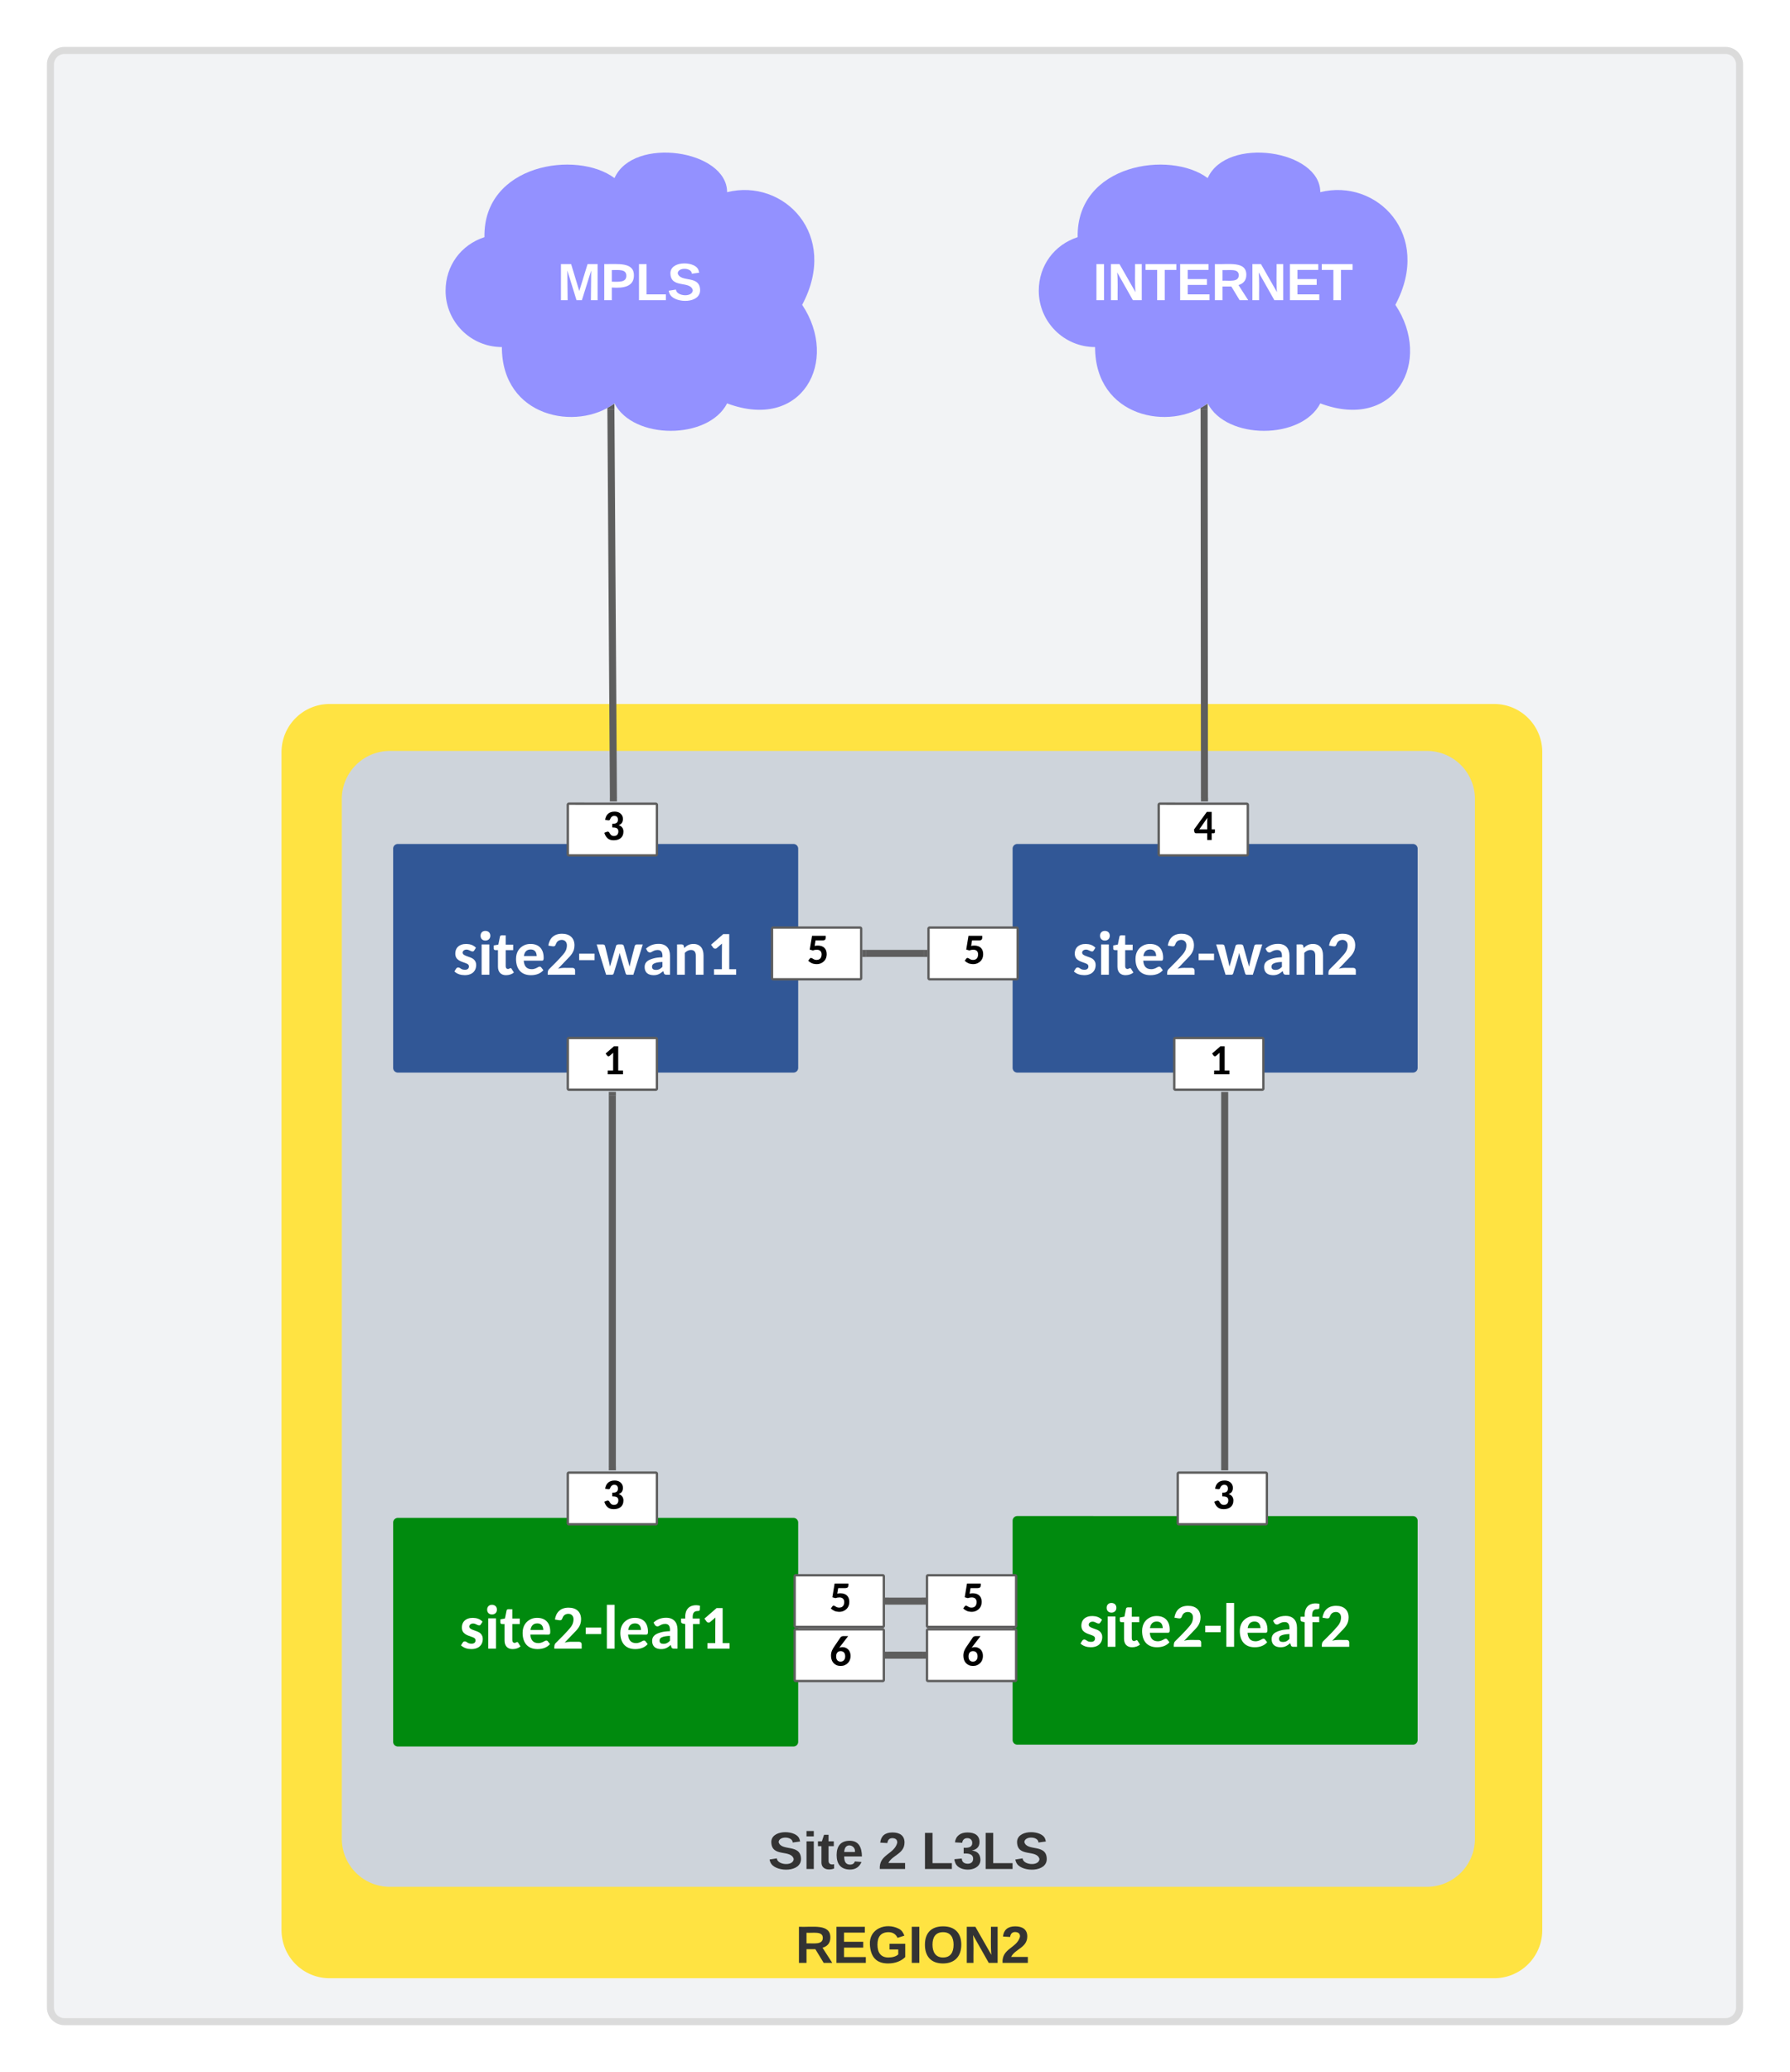<svg xmlns="http://www.w3.org/2000/svg" xmlns:xlink="http://www.w3.org/1999/xlink" xmlns:lucid="lucid" width="763" height="883"><g transform="translate(-203.468 -12.107)" lucid:page-tab-id=".pYb67_TBX4I"><path d="M224.97 39.6a6 6 0 0 1 6-6h708a6 6 0 0 1 6 6v828a6 6 0 0 1-6 6h-708a6 6 0 0 1-6-6z" stroke="#dbdbdb" stroke-width="3" fill="#f2f3f5"/><path d="M324.97 332.6a19 19 0 0 1 19-19h496.4a19 19 0 0 1 19 19v502a19 19 0 0 1-19 19h-496.4a19 19 0 0 1-19-19z" stroke="#ffe342" stroke-width="3" fill="#ffe342"/><use xlink:href="#a" transform="matrix(1,0,0,1,329.968,318.607) translate(212.567 529.943)"/><path d="M350.67 352.6a19 19 0 0 1 19-19h442a19 19 0 0 1 19 19v443.05a19 19 0 0 1-19 19h-442a19 19 0 0 1-19-19z" stroke="#ced4db" stroke-width="3" fill="#ced4db"/><use xlink:href="#b" transform="matrix(1,0,0,1,355.665,338.607) translate(175.221 469.931)"/><use xlink:href="#c" transform="matrix(1,0,0,1,355.665,338.607) translate(222.073 469.931)"/><use xlink:href="#d" transform="matrix(1,0,0,1,355.665,338.607) translate(240.591 469.931)"/><g filter="url(#e)"><path d="M372.55 367.75a.5.5 0 0 1 .5-.5H541.7a.5.5 0 0 1 .5.5v93.42a.5.5 0 0 1-.5.5H373.04a.5.5 0 0 1-.5-.5z" fill="#fff" fill-opacity="0"/><path d="M373.05 367.25a.5.5 0 0 0-.5.5v93.42a.5.5 0 0 0 .5.5H541.7a.5.5 0 0 0 .5-.5v-93.42a.5.5 0 0 0-.5-.5z" stroke="#315796" stroke-width="3" fill="#315796"/><use xlink:href="#f" transform="matrix(1,0,0,1,382.391,378.3) translate(14.108 43.167)"/></g><g filter="url(#e)"><path d="M636.6 367.75a.5.5 0 0 1 .5-.5h168.65a.5.5 0 0 1 .5.5v93.42a.5.5 0 0 1-.5.5H637.1a.5.5 0 0 1-.5-.5z" fill="#fff" fill-opacity="0"/><path d="M637.1 367.25a.5.5 0 0 0-.5.5v93.42a.5.5 0 0 0 .5.5h168.65a.5.5 0 0 0 .5-.5v-93.42a.5.5 0 0 0-.5-.5z" stroke="#315796" stroke-width="3" fill="#315796"/><use xlink:href="#g" transform="matrix(1,0,0,1,646.447,378.3) translate(14.108 43.167)"/></g><g filter="url(#e)"><path d="M372.55 654.93a.5.5 0 0 1 .5-.5H541.7a.5.5 0 0 1 .5.5v93.42a.5.5 0 0 1-.5.5H373.04a.5.5 0 0 1-.5-.5z" fill="#fff" fill-opacity="0"/><path d="M373.05 654.43a.5.5 0 0 0-.5.5v93.42a.5.5 0 0 0 .5.5H541.7a.5.5 0 0 0 .5-.5v-93.42a.5.5 0 0 0-.5-.5z" stroke="#008a0e" stroke-width="3" fill="#008a0e"/><use xlink:href="#h" transform="matrix(1,0,0,1,382.391,665.477) translate(16.921 43.167)"/></g><g filter="url(#e)"><path d="M636.6 654.14a.5.5 0 0 1 .5-.5h168.65a.5.5 0 0 1 .5.5v93.42a.5.5 0 0 1-.5.5H637.1a.5.5 0 0 1-.5-.5z" fill="#fff" fill-opacity="0"/><path d="M637.1 653.64a.5.5 0 0 0-.5.5v93.42a.5.5 0 0 0 .5.5h168.65a.5.5 0 0 0 .5-.5v-93.4a.5.5 0 0 0-.5-.5z" stroke="#008a0e" stroke-width="3" fill="#008a0e"/><use xlink:href="#i" transform="matrix(1,0,0,1,646.447,664.691) translate(16.921 43.167)"/></g><path d="M445.5 354.1a.5.5 0 0 1 .5-.5h36.98a.5.5 0 0 1 .5.5v22.97a.5.5 0 0 1-.5.5h-37a.5.5 0 0 1-.5-.5z" fill="#fff" fill-opacity="0"/><path d="M446 354.58a.5.5 0 0 0-.5.5v21.03a.5.5 0 0 0 .5.5h36.98a.5.5 0 0 0 .5-.5V355.1a.5.5 0 0 0-.5-.5z" stroke="#5e5e5e" fill="#fff"/><use xlink:href="#j" transform="matrix(1,0,0,1,459.886,353.607) translate(0.495 16.444)"/><path d="M697.37 354.1a.5.5 0 0 1 .5-.5h37a.5.5 0 0 1 .5.5v22.97a.5.5 0 0 1-.5.5h-37a.5.5 0 0 1-.5-.5z" fill="#fff" fill-opacity="0"/><path d="M697.87 354.58a.5.5 0 0 0-.5.5v21.03a.5.5 0 0 0 .5.5h37a.5.5 0 0 0 .5-.5V355.1a.5.5 0 0 0-.5-.5z" stroke="#5e5e5e" fill="#fff"/><use xlink:href="#k" transform="matrix(1,0,0,1,711.772,353.607) translate(0.495 16.444)"/><path d="M445.5 453.96a.5.5 0 0 1 .5-.5h36.98a.5.5 0 0 1 .5.5v22.97a.5.5 0 0 1-.5.5h-37a.5.5 0 0 1-.5-.5z" fill="#fff" fill-opacity="0"/><path d="M446 454.43a.5.5 0 0 0-.5.5v21.03a.5.5 0 0 0 .5.5h36.98a.5.5 0 0 0 .5-.5v-21.03a.5.5 0 0 0-.5-.5z" stroke="#5e5e5e" fill="#fff"/><use xlink:href="#l" transform="matrix(1,0,0,1,459.886,453.46) translate(0.495 16.444)"/><path d="M704 453.96a.5.5 0 0 1 .5-.5h36.98a.5.5 0 0 1 .5.5v22.97a.5.5 0 0 1-.5.5h-37a.5.5 0 0 1-.5-.5z" fill="#fff" fill-opacity="0"/><path d="M704.5 454.43a.5.5 0 0 0-.5.5v21.03a.5.5 0 0 0 .5.5h36.98a.5.5 0 0 0 .5-.5v-21.03a.5.5 0 0 0-.5-.5z" stroke="#5e5e5e" fill="#fff"/><use xlink:href="#l" transform="matrix(1,0,0,1,718.387,453.46) translate(0.495 16.444)"/><path d="M445.5 639.15a.5.5 0 0 1 .5-.5h36.98a.5.5 0 0 1 .5.5v22.97a.5.5 0 0 1-.5.5h-37a.5.5 0 0 1-.5-.5z" fill="#fff" fill-opacity="0"/><path d="M446 639.62a.5.5 0 0 0-.5.5v21.03a.5.5 0 0 0 .5.5h36.98a.5.5 0 0 0 .5-.5v-21.03a.5.5 0 0 0-.5-.5z" stroke="#5e5e5e" fill="#fff"/><use xlink:href="#j" transform="matrix(1,0,0,1,459.886,638.647) translate(0.495 16.444)"/><path d="M705.5 639.15a.5.5 0 0 1 .5-.5h36.98a.5.5 0 0 1 .5.5v22.97a.5.5 0 0 1-.5.5h-37a.5.5 0 0 1-.5-.5z" fill="#fff" fill-opacity="0"/><path d="M706 639.62a.5.5 0 0 0-.5.5v21.03a.5.5 0 0 0 .5.5h36.98a.5.5 0 0 0 .5-.5v-21.03a.5.5 0 0 0-.5-.5z" stroke="#5e5e5e" fill="#fff"/><use xlink:href="#j" transform="matrix(1,0,0,1,719.886,638.647) translate(0.495 16.444)"/><path d="M598.6 682.9a.5.5 0 0 1 .5-.5h37a.5.5 0 0 1 .5.5v22.97a.5.5 0 0 1-.5.5h-37a.5.5 0 0 1-.5-.5z" fill="#fff" fill-opacity="0"/><path d="M599.1 683.37a.5.5 0 0 0-.5.5v21.03a.5.5 0 0 0 .5.5h37a.5.5 0 0 0 .5-.5v-21.03a.5.5 0 0 0-.5-.5z" stroke="#5e5e5e" fill="#fff"/><use xlink:href="#m" transform="matrix(1,0,0,1,613.011,682.402) translate(0.495 16.444)"/><path d="M598.6 705.95a.5.5 0 0 1 .5-.5h37a.5.5 0 0 1 .5.5v22.96a.5.5 0 0 1-.5.5h-37a.5.5 0 0 1-.5-.5z" fill="#fff" fill-opacity="0"/><path d="M599.1 706.4a.5.5 0 0 0-.5.5v21.05a.5.5 0 0 0 .5.5h37a.5.5 0 0 0 .5-.5V706.9a.5.5 0 0 0-.5-.5z" stroke="#5e5e5e" fill="#fff"/><use xlink:href="#n" transform="matrix(1,0,0,1,613.011,705.445) translate(0.495 16.444)"/><path d="M464.94 352.1l-1.07-165.54" stroke="#5e5e5e" stroke-width="3" fill="none"/><path d="M466.42 353.6h-2.95v-1.52l2.94-.02zM465.35 186.6h-2.95v-.7l.75-.4 2.18-1.34z" stroke="#5e5e5e" stroke-width=".05" fill="#5e5e5e"/><path d="M464.48 637.15V478.93" stroke="#5e5e5e" stroke-width="3" fill="none"/><path d="M465.96 638.65H463v-1.54h2.96zM465.96 478.97H463v-1.54h2.96z" stroke="#5e5e5e" stroke-width=".05" fill="#5e5e5e"/><path d="M716.88 352.1l-.15-165.54" stroke="#5e5e5e" stroke-width="3" fill="none"/><path d="M718.36 353.6h-2.95v-1.53h2.96zM718.2 186.6h-2.95v-.7l.75-.4 2.2-1.35z" stroke="#5e5e5e" stroke-width=".05" fill="#5e5e5e"/><path d="M725.5 637.15V478.93M725.5 637.1v1.55M725.5 478.97v-1.54" stroke="#5e5e5e" stroke-width="3" fill="none"/><path d="M542.2 682.9a.5.5 0 0 1 .5-.5h37a.5.5 0 0 1 .5.5v22.97a.5.5 0 0 1-.5.5h-37a.5.5 0 0 1-.5-.5z" fill="#fff" fill-opacity="0"/><path d="M542.7 683.37a.5.5 0 0 0-.5.5v21.03a.5.5 0 0 0 .5.5h37a.5.5 0 0 0 .5-.5v-21.03a.5.5 0 0 0-.5-.5z" stroke="#5e5e5e" fill="#fff"/><use xlink:href="#m" transform="matrix(1,0,0,1,556.591,682.402) translate(0.495 16.444)"/><path d="M542.2 705.95a.5.5 0 0 1 .5-.5h37a.5.5 0 0 1 .5.5v22.96a.5.5 0 0 1-.5.5h-37a.5.5 0 0 1-.5-.5z" fill="#fff" fill-opacity="0"/><path d="M542.7 706.4a.5.5 0 0 0-.5.5v21.05a.5.5 0 0 0 .5.5h37a.5.5 0 0 0 .5-.5V706.9a.5.5 0 0 0-.5-.5z" stroke="#5e5e5e" fill="#fff"/><use xlink:href="#n" transform="matrix(1,0,0,1,556.591,705.445) translate(0.495 16.444)"/><path d="M596.6 694.4h-14.4" stroke="#5e5e5e" stroke-width="3" fill="none"/><path d="M598.1 695.86h-1.53v-2.95h1.54zM582.23 695.86h-1.54v-2.95h1.53z" stroke="#5e5e5e" stroke-width=".05" fill="#5e5e5e"/><path d="M596.6 717.43h-14.4" stroke="#5e5e5e" stroke-width="3" fill="none"/><path d="M598.1 718.9h-1.53v-2.94h1.54zM582.23 718.9h-1.54v-2.94h1.53z" stroke="#5e5e5e" stroke-width=".05" fill="#5e5e5e"/><path d="M417.4 160c-13.27 0-24-10.75-24-24 0-10.6 6.5-19.55 16.57-22.83C409.4 82 449.4 76 465.4 88c8-18 48-12 48 6 24-6 48 18 32 48 16 24 0 54-32 42-8 15.6-40 15.6-48 0-16 12-48 6-48-24z" stroke="#000" stroke-opacity="0" stroke-width="3" fill="#9391ff"/><use xlink:href="#o" transform="matrix(1,0,0,1,398.389,81) translate(42.698 59.028)"/><path d="M670.25 160c-13.26 0-24-10.75-24-24 0-10.6 6.5-19.55 16.58-22.83C662.25 82 702.25 76 718.25 88c8-18 48-12 48 6 24-6 48 18 32 48 16 24 0 54-32 42-8 15.6-40 15.6-48 0-16 12-48 6-48-24z" stroke="#000" stroke-opacity="0" stroke-width="3" fill="#9391ff"/><use xlink:href="#p" transform="matrix(1,0,0,1,651.247,81) translate(18.099 59.028)"/><path d="M532.55 406.9a.5.5 0 0 1 .5-.5h37a.5.5 0 0 1 .5.5v22.97a.5.5 0 0 1-.5.5h-37a.5.5 0 0 1-.5-.5z" fill="#fff" fill-opacity="0"/><path d="M533.05 407.37a.5.5 0 0 0-.5.5v21.03a.5.5 0 0 0 .5.5h37a.5.5 0 0 0 .5-.5v-21.03a.5.5 0 0 0-.5-.5z" stroke="#5e5e5e" fill="#fff"/><use xlink:href="#m" transform="matrix(1,0,0,1,546.953,406.398) translate(0.495 16.444)"/><path d="M599.25 406.9a.5.5 0 0 1 .5-.5h37a.5.5 0 0 1 .5.5v22.97a.5.5 0 0 1-.5.5h-37a.5.5 0 0 1-.5-.5z" fill="#fff" fill-opacity="0"/><path d="M599.75 407.37a.5.5 0 0 0-.5.5v21.03a.5.5 0 0 0 .5.5h37a.5.5 0 0 0 .5-.5v-21.03a.5.5 0 0 0-.5-.5z" stroke="#5e5e5e" fill="#fff"/><use xlink:href="#m" transform="matrix(1,0,0,1,613.652,406.398) translate(0.495 16.444)"/><path d="M572.55 418.38h24.7" stroke="#5e5e5e" stroke-width="3" fill="none"/><path d="M572.6 419.86h-1.55v-2.95h1.54zM598.75 419.86h-1.54v-2.95h1.55z" stroke="#5e5e5e" stroke-width=".05" fill="#5e5e5e"/><defs><path fill="#333" d="M240-174c0 40-23 61-54 70L253 0h-59l-57-94H76V0H24v-248c93 4 217-23 216 74zM76-134c48-2 112 12 112-38 0-48-66-32-112-35v73" id="q"/><path fill="#333" d="M24 0v-248h195v40H76v63h132v40H76v65h150V0H24" id="r"/><path fill="#333" d="M67-125c0 54 23 88 75 88 28 0 53-7 68-21v-34h-60v-39h108v91C232-14 192 4 140 4 58 4 20-42 15-125 8-236 126-280 215-234c19 10 29 26 37 47l-47 15c-11-23-29-39-63-39-53 1-75 33-75 86" id="s"/><path fill="#333" d="M24 0v-248h52V0H24" id="t"/><path fill="#333" d="M140-251c80 0 125 45 125 126S219 4 139 4C58 4 15-44 15-125s44-126 125-126zm-1 214c52 0 73-35 73-88 0-50-21-86-72-86-52 0-73 35-73 86s22 88 72 88" id="u"/><path fill="#333" d="M175 0L67-191c6 58 2 128 3 191H24v-248h59L193-55c-6-58-2-129-3-193h46V0h-61" id="v"/><path fill="#333" d="M182-182c0 78-84 86-111 141h115V0H12c-6-101 99-100 120-180 1-22-12-31-33-32-23 0-32 14-35 34l-49-3c5-45 32-70 84-70 51 0 83 22 83 69" id="w"/><g id="a"><use transform="matrix(0.062,0,0,0.062,0,0)" xlink:href="#q"/><use transform="matrix(0.062,0,0,0.062,15.988,0)" xlink:href="#r"/><use transform="matrix(0.062,0,0,0.062,30.802,0)" xlink:href="#s"/><use transform="matrix(0.062,0,0,0.062,48.086,0)" xlink:href="#t"/><use transform="matrix(0.062,0,0,0.062,54.259,0)" xlink:href="#u"/><use transform="matrix(0.062,0,0,0.062,71.543,0)" xlink:href="#v"/><use transform="matrix(0.062,0,0,0.062,87.531,0)" xlink:href="#w"/></g><path fill="#333" d="M169-182c-1-43-94-46-97-3 18 66 151 10 154 114 3 95-165 93-204 36-6-8-10-19-12-30l50-8c3 46 112 56 116 5-17-69-150-10-154-114-4-87 153-88 188-35 5 8 8 18 10 28" id="x"/><path fill="#333" d="M25-224v-37h50v37H25zM25 0v-190h50V0H25" id="y"/><path fill="#333" d="M115-3C79 11 28 4 28-45v-112H4v-33h27l15-45h31v45h36v33H77v99c-1 23 16 31 38 25v30" id="z"/><path fill="#333" d="M185-48c-13 30-37 53-82 52C43 2 14-33 14-96s30-98 90-98c62 0 83 45 84 108H66c0 31 8 55 39 56 18 0 30-7 34-22zm-45-69c5-46-57-63-70-21-2 6-4 13-4 21h74" id="A"/><g id="b"><use transform="matrix(0.062,0,0,0.062,0,0)" xlink:href="#x"/><use transform="matrix(0.062,0,0,0.062,14.815,0)" xlink:href="#y"/><use transform="matrix(0.062,0,0,0.062,20.988,0)" xlink:href="#z"/><use transform="matrix(0.062,0,0,0.062,28.333,0)" xlink:href="#A"/></g><use transform="matrix(0.062,0,0,0.062,0,0)" xlink:href="#w" id="c"/><path fill="#333" d="M24 0v-248h52v208h133V0H24" id="B"/><path fill="#333" d="M128-127c34 4 56 21 59 58 7 91-148 94-172 28-4-9-6-17-7-26l51-5c1 24 16 35 40 36 23 0 39-12 38-36-1-31-31-36-65-34v-40c32 2 59-3 59-33 0-20-13-33-34-33s-33 13-35 32l-50-3c6-44 37-68 86-68 50 0 83 20 83 66 0 35-22 52-53 58" id="C"/><g id="d"><use transform="matrix(0.062,0,0,0.062,0,0)" xlink:href="#B"/><use transform="matrix(0.062,0,0,0.062,13.519,0)" xlink:href="#C"/><use transform="matrix(0.062,0,0,0.062,25.864,0)" xlink:href="#B"/><use transform="matrix(0.062,0,0,0.062,39.383,0)" xlink:href="#x"/></g><path fill="#fff" d="M80-702c6-234 206-338 457-298 93 15 166 59 220 115-26 37-46 85-79 115-8 4-17 7-28 7-73 0-113-61-203-61-94 0-160 79-107 152 93 83 270 88 356 179 39 42 70 95 69 176C761-63 553 47 286 6 191-9 109-52 51-106c29-40 47-92 85-123 77-33 115 38 178 55 22 6 48 12 80 12 81 0 133-35 133-110 0-69-60-91-116-111C252-440 75-483 80-702" id="D"/><path fill="#fff" d="M379-993V0H125v-993h254zm-132-444c97 0 163 62 163 159 0 96-66 158-163 158-94 0-157-63-157-158s62-159 157-159" id="E"/><path fill="#fff" d="M680-72c-61 52-150 86-256 87-172 2-267-108-267-279v-542c-63-2-138 16-138-53v-101l151-29 53-262c11-66 119-33 188-41v306h245v180H411v525c0 54 23 90 73 93 51 3 85-62 119-7" id="F"/><path fill="#fff" d="M960-149C871-45 736 15 551 15 231 15 63-191 63-518c0-229 113-378 277-452 59-26 125-39 199-39 278 0 430 170 430 452 0 55-4 97-59 97H316c14 166 83 276 257 279 98 1 159-38 221-71 33-18 71-20 93 9zM741-612c-4-130-65-216-197-216-140 0-203 89-223 216h420" id="G"/><path fill="#fff" d="M89-955c40-238 181-388 449-388 250 0 409 134 409 381 0 232-139 347-258 472L407-195c126-46 310-24 475-29 49-1 86 32 85 80V0H69c-2-76 0-138 43-180 161-160 326-321 472-494 63-74 110-153 115-281 6-143-107-217-242-175-61 19-100 69-121 131-19 56-46 79-119 66" id="H"/><path fill="#fff" d="M61-690h505v212H61v-212" id="I"/><path fill="#fff" d="M7-993h202c35-1 65 20 72 47 54 227 117 445 163 680 64-229 138-454 200-682 17-61 107-44 180-46 35-1 63 20 71 46 63 226 132 456 192 683 47-236 115-454 171-682 6-26 34-47 68-46h193L1210 0h-205c-23 0-39-15-48-44L793-596c-13-41-23-80-30-119-57 232-132 447-197 671-9 29-28 44-55 44H316" id="J"/><path fill="#fff" d="M534-1012c240 0 371 147 371 387V0c-80-7-186 24-201-53l-22-66C598-47 516 18 362 15 183 12 73-75 73-255c0-177 142-239 303-283 75-20 169-31 281-34 9-142-26-239-155-239-97 0-149 37-209 70-49 27-108 2-128-33l-46-80c103-96 231-158 415-158zM316-268c-2 80 48 110 125 110 107 0 156-41 216-100v-160c-111 5-199 15-269 48-43 21-70 49-72 102" id="K"/><path fill="#fff" d="M582-811c-92 1-152 44-204 95V0H124v-993c65 5 150-14 196 11 30 17 27 71 39 107 74-72 158-134 301-134 225 0 332 151 332 377V0H738v-632c0-109-49-180-156-179" id="L"/><path fill="#fff" d="M236-180h257c2-279-3-565 3-840L323-871c-27 30-91 18-110-9l-76-104 399-346h198v1150h227V0H236v-180" id="M"/><g id="f"><use transform="matrix(0.013,0,0,0.013,0,0)" xlink:href="#D"/><use transform="matrix(0.013,0,0,0.013,10.638,0)" xlink:href="#E"/><use transform="matrix(0.013,0,0,0.013,17.188,0)" xlink:href="#F"/><use transform="matrix(0.013,0,0,0.013,26.107,0)" xlink:href="#G"/><use transform="matrix(0.013,0,0,0.013,39.531,0)" xlink:href="#H"/><use transform="matrix(0.013,0,0,0.013,53.047,0)" xlink:href="#I"/><use transform="matrix(0.013,0,0,0.013,61.211,0)" xlink:href="#J"/><use transform="matrix(0.013,0,0,0.013,80.794,0)" xlink:href="#K"/><use transform="matrix(0.013,0,0,0.013,93.958,0)" xlink:href="#L"/><use transform="matrix(0.013,0,0,0.013,108.268,0)" xlink:href="#M"/></g><filter id="e" filterUnits="objectBoundingBox" x="-.06" y="-.04" width="1.12" height="1.21"><feOffset result="offOut" in="SourceAlpha" dy="6"/><feGaussianBlur result="blurOut" in="offOut" stdDeviation="5"/><feColorMatrix result="colorOut" in="blurOut" values="0 0 0 0 0 0 0 0 0 0 0 0 0 0 0 0 0 0 0.502 0"/><feBlend in="SourceGraphic" in2="colorOut"/></filter><g id="g"><use transform="matrix(0.013,0,0,0.013,0,0)" xlink:href="#D"/><use transform="matrix(0.013,0,0,0.013,10.638,0)" xlink:href="#E"/><use transform="matrix(0.013,0,0,0.013,17.188,0)" xlink:href="#F"/><use transform="matrix(0.013,0,0,0.013,26.107,0)" xlink:href="#G"/><use transform="matrix(0.013,0,0,0.013,39.531,0)" xlink:href="#H"/><use transform="matrix(0.013,0,0,0.013,53.047,0)" xlink:href="#I"/><use transform="matrix(0.013,0,0,0.013,61.211,0)" xlink:href="#J"/><use transform="matrix(0.013,0,0,0.013,80.794,0)" xlink:href="#K"/><use transform="matrix(0.013,0,0,0.013,93.958,0)" xlink:href="#L"/><use transform="matrix(0.013,0,0,0.013,108.268,0)" xlink:href="#H"/></g><path fill="#fff" d="M379-1437V0H125v-1437h254" id="N"/><path fill="#fff" d="M562-1233c-141 0-169 100-160 247h230v180H410V0H156v-806c-55-15-135-9-136-77v-103h136c-14-277 106-437 363-437 48 0 83 7 122 18l-6 127c-1 39-36 45-73 45" id="O"/><g id="h"><use transform="matrix(0.013,0,0,0.013,0,0)" xlink:href="#D"/><use transform="matrix(0.013,0,0,0.013,10.638,0)" xlink:href="#E"/><use transform="matrix(0.013,0,0,0.013,17.188,0)" xlink:href="#F"/><use transform="matrix(0.013,0,0,0.013,26.107,0)" xlink:href="#G"/><use transform="matrix(0.013,0,0,0.013,39.531,0)" xlink:href="#H"/><use transform="matrix(0.013,0,0,0.013,53.047,0)" xlink:href="#I"/><use transform="matrix(0.013,0,0,0.013,61.211,0)" xlink:href="#N"/><use transform="matrix(0.013,0,0,0.013,67.76,0)" xlink:href="#G"/><use transform="matrix(0.013,0,0,0.013,81.185,0)" xlink:href="#K"/><use transform="matrix(0.013,0,0,0.013,94.206,0)" xlink:href="#O"/><use transform="matrix(0.013,0,0,0.013,102.643,0)" xlink:href="#M"/></g><g id="i"><use transform="matrix(0.013,0,0,0.013,0,0)" xlink:href="#D"/><use transform="matrix(0.013,0,0,0.013,10.638,0)" xlink:href="#E"/><use transform="matrix(0.013,0,0,0.013,17.188,0)" xlink:href="#F"/><use transform="matrix(0.013,0,0,0.013,26.107,0)" xlink:href="#G"/><use transform="matrix(0.013,0,0,0.013,39.531,0)" xlink:href="#H"/><use transform="matrix(0.013,0,0,0.013,53.047,0)" xlink:href="#I"/><use transform="matrix(0.013,0,0,0.013,61.211,0)" xlink:href="#N"/><use transform="matrix(0.013,0,0,0.013,67.76,0)" xlink:href="#G"/><use transform="matrix(0.013,0,0,0.013,81.185,0)" xlink:href="#K"/><use transform="matrix(0.013,0,0,0.013,94.206,0)" xlink:href="#O"/><use transform="matrix(0.013,0,0,0.013,102.643,0)" xlink:href="#H"/></g><path d="M113-955c38-239 181-388 448-388 186 0 310 81 369 209 18 42 27 87 27 134 1 168-77 256-203 297 151 51 227 154 227 307C981-126 800 8 532 14 260 20 143-131 76-338c63-25 186-102 236-14 46 82 93 164 218 164 130 0 203-76 210-200 9-175-112-206-288-206v-171c158-2 269-37 269-193 0-117-60-182-173-183-99-1-165 67-190 142-19 57-44 79-118 66" id="P"/><use transform="matrix(0.009,0,0,0.009,0,0)" xlink:href="#P" id="j"/><path d="M1007-505c-9 70 29 185-49 186H854V0H644v-319H105c-83-4-69-108-90-173l609-837h230v824h153zm-363 0c3-182-8-376 8-546L269-505h375" id="Q"/><use transform="matrix(0.009,0,0,0.009,0,0)" xlink:href="#Q" id="k"/><path d="M236-180h257c2-279-3-565 3-840L323-871c-27 30-91 18-110-9l-76-104 399-346h198v1150h227V0H236v-180" id="R"/><use transform="matrix(0.009,0,0,0.009,0,0)" xlink:href="#R" id="l"/><path d="M463-670c-69 0-128 14-183 34l-149-41 108-651h650v101c-3 78-52 116-142 116H407l-44 261c53-11 103-16 152-16 263 0 419 147 419 406 0 232-122 371-292 440-125 51-309 39-418-14-62-30-119-68-165-112l74-102c44-65 117-14 161 14 42 27 94 49 166 47 158-4 231-103 233-261 2-143-84-223-230-222" id="S"/><use transform="matrix(0.009,0,0,0.009,0,0)" xlink:href="#S" id="m"/><path d="M456-845c80-38 203-43 294-6 146 60 243 188 243 393 0 223-117 364-277 436-109 49-273 49-382 1C168-93 67-246 67-479c0-175 67-295 150-418l300-442c25-33 77-59 136-59h226c-141 184-282 368-423 553zm64 158c-139 0-209 104-209 247 0 149 63 249 209 249 141 0 219-103 219-248 0-149-72-248-219-248" id="T"/><use transform="matrix(0.009,0,0,0.009,0,0)" xlink:href="#T" id="n"/><path fill="#fff" d="M230 0l2-204L168 0h-37L68-204 70 0H24v-248h70l56 185 57-185h69V0h-46" id="U"/><path fill="#fff" d="M24-248c93 1 206-16 204 79-1 75-69 88-152 82V0H24v-248zm52 121c47 0 100 7 100-41 0-47-54-39-100-39v80" id="V"/><path fill="#fff" d="M24 0v-248h52v208h133V0H24" id="W"/><path fill="#fff" d="M169-182c-1-43-94-46-97-3 18 66 151 10 154 114 3 95-165 93-204 36-6-8-10-19-12-30l50-8c3 46 112 56 116 5-17-69-150-10-154-114-4-87 153-88 188-35 5 8 8 18 10 28" id="X"/><g id="o"><use transform="matrix(0.062,0,0,0.062,0,0)" xlink:href="#U"/><use transform="matrix(0.062,0,0,0.062,18.457,0)" xlink:href="#V"/><use transform="matrix(0.062,0,0,0.062,33.272,0)" xlink:href="#W"/><use transform="matrix(0.062,0,0,0.062,46.79,0)" xlink:href="#X"/></g><path fill="#fff" d="M24 0v-248h52V0H24" id="Y"/><path fill="#fff" d="M175 0L67-191c6 58 2 128 3 191H24v-248h59L193-55c-6-58-2-129-3-193h46V0h-61" id="Z"/><path fill="#fff" d="M136-208V0H84v-208H4v-40h212v40h-80" id="aa"/><path fill="#fff" d="M24 0v-248h195v40H76v63h132v40H76v65h150V0H24" id="ab"/><path fill="#fff" d="M240-174c0 40-23 61-54 70L253 0h-59l-57-94H76V0H24v-248c93 4 217-23 216 74zM76-134c48-2 112 12 112-38 0-48-66-32-112-35v73" id="ac"/><g id="p"><use transform="matrix(0.062,0,0,0.062,0,0)" xlink:href="#Y"/><use transform="matrix(0.062,0,0,0.062,6.173,0)" xlink:href="#Z"/><use transform="matrix(0.062,0,0,0.062,22.16,0)" xlink:href="#aa"/><use transform="matrix(0.062,0,0,0.062,35.679,0)" xlink:href="#ab"/><use transform="matrix(0.062,0,0,0.062,50.494,0)" xlink:href="#ac"/><use transform="matrix(0.062,0,0,0.062,66.481,0)" xlink:href="#Z"/><use transform="matrix(0.062,0,0,0.062,82.469,0)" xlink:href="#ab"/><use transform="matrix(0.062,0,0,0.062,97.284,0)" xlink:href="#aa"/></g></defs></g></svg>